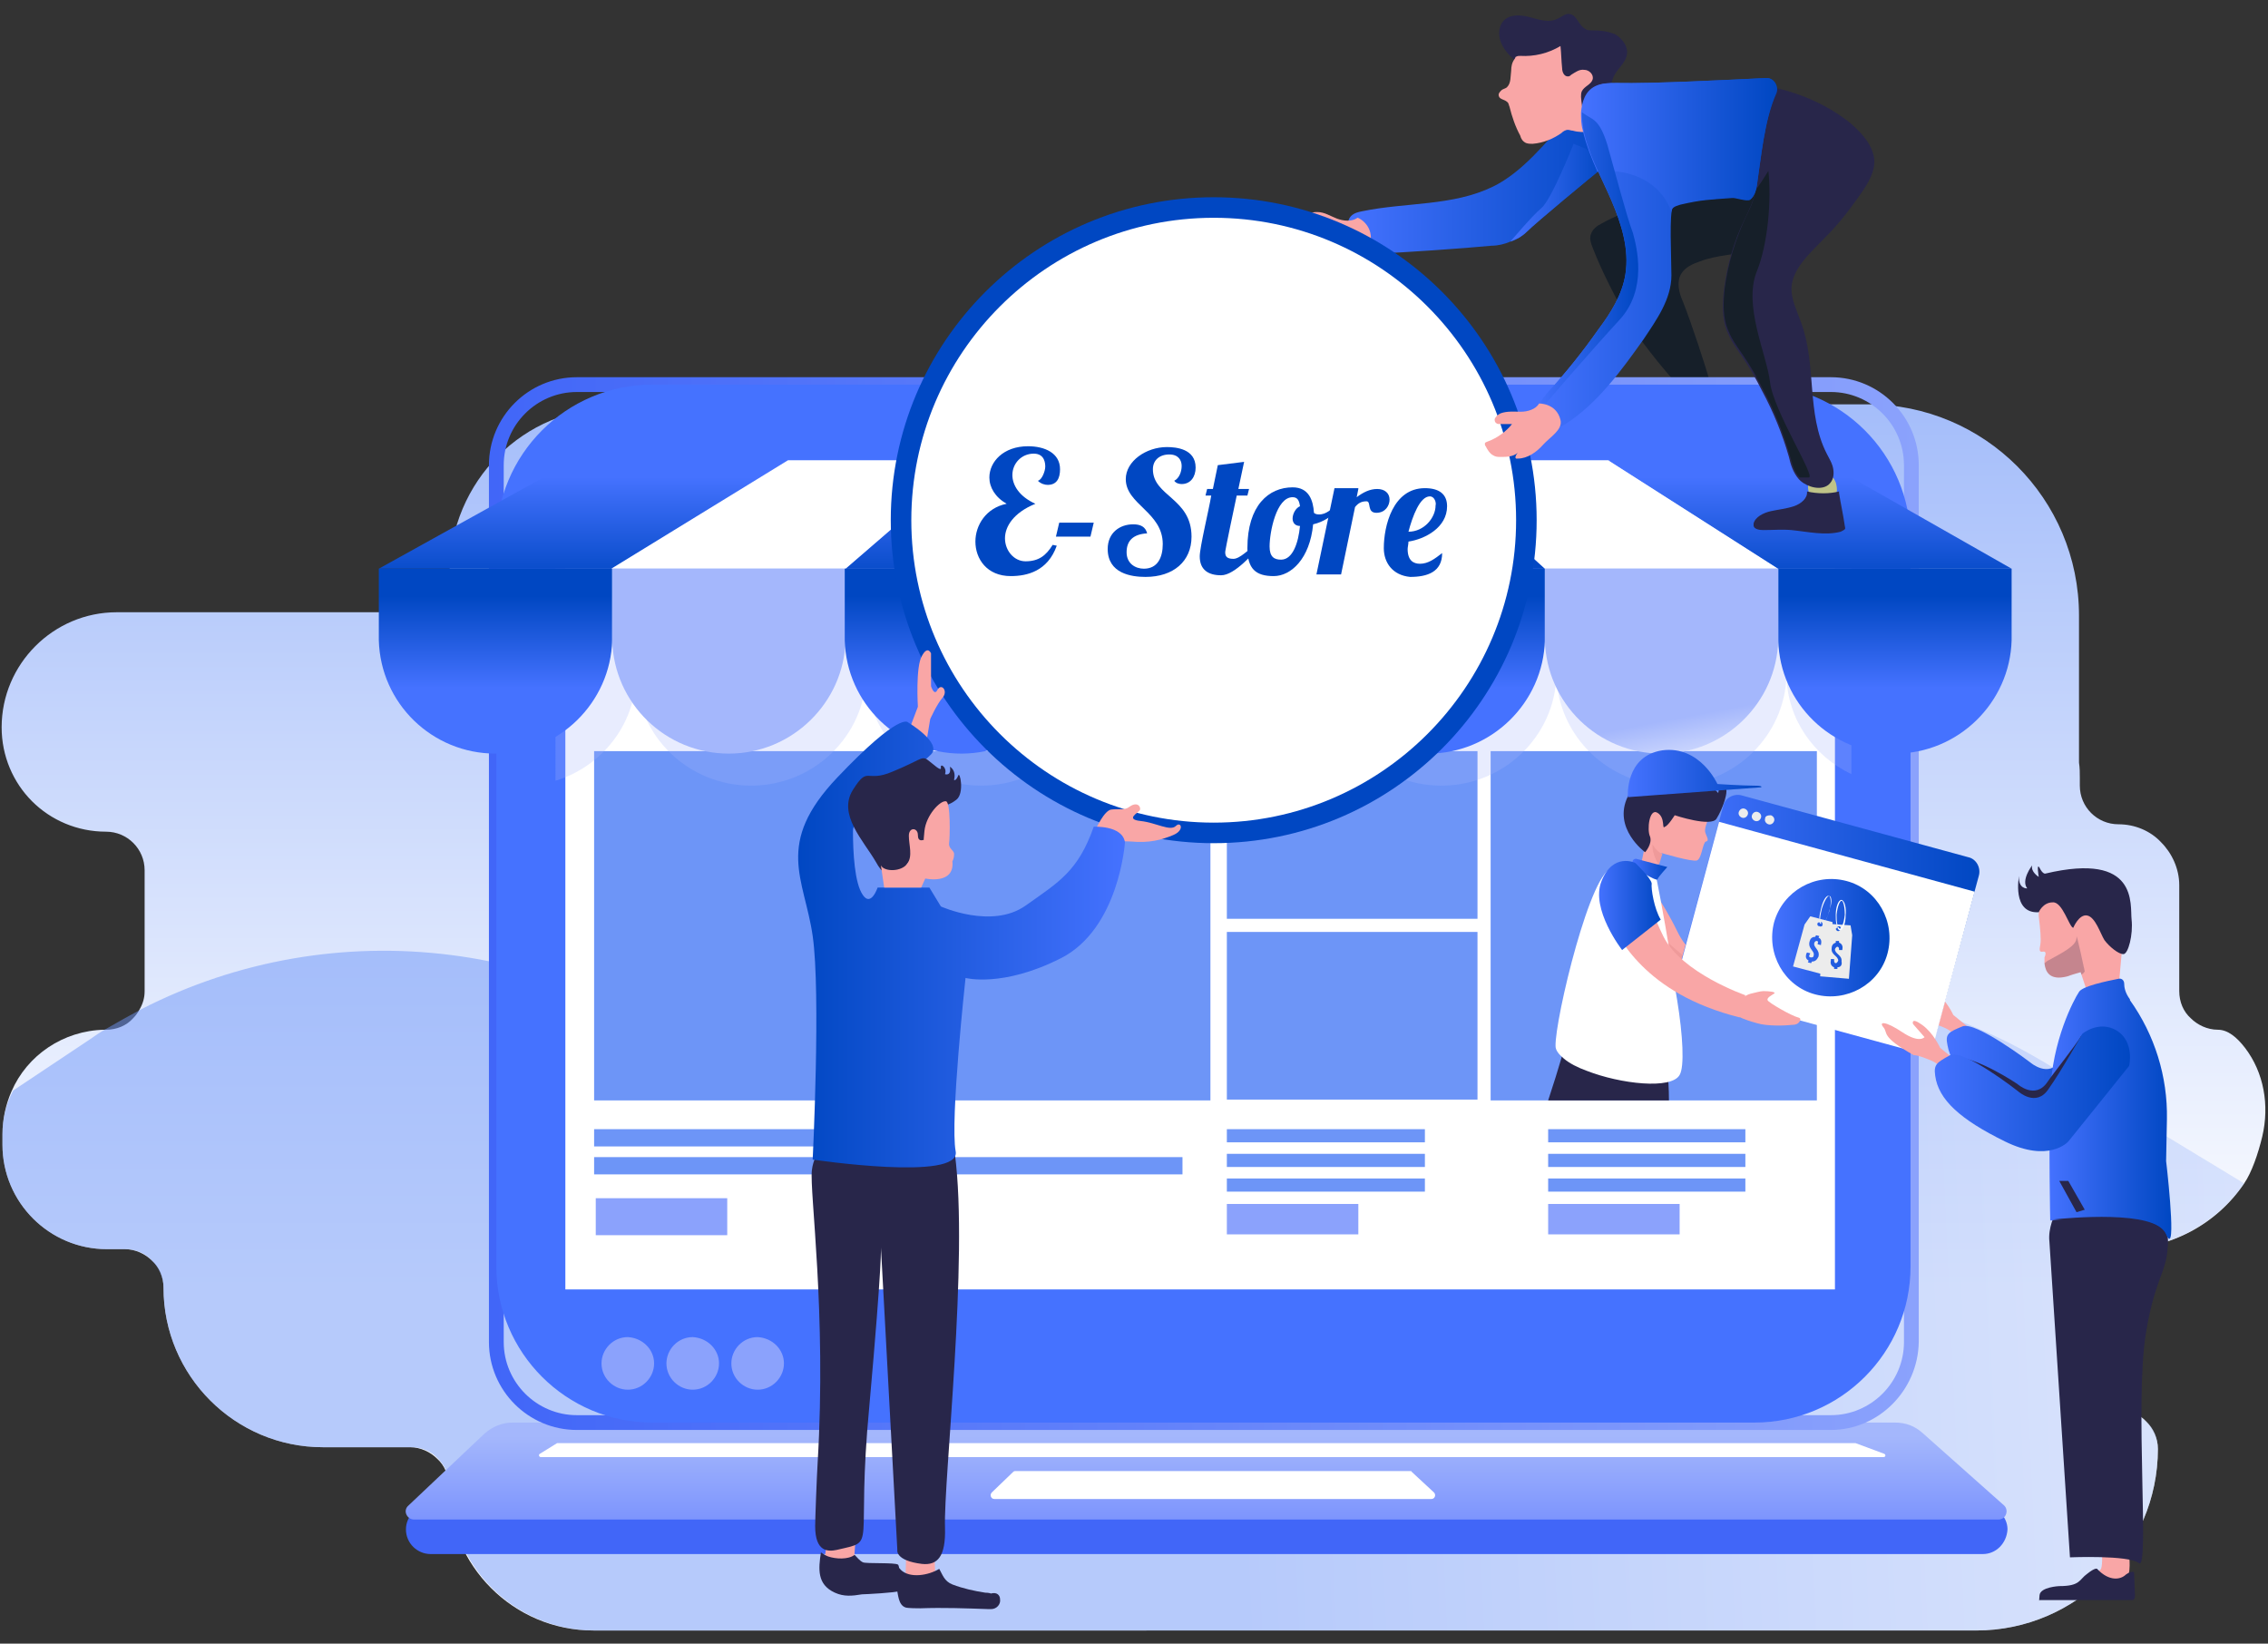 <?xml version="1.0" encoding="utf-8"?>
<!-- Generator: Adobe Illustrator 23.0.2, SVG Export Plug-In . SVG Version: 6.00 Build 0)  -->
<svg version="1.1" id="Layer_1" xmlns="http://www.w3.org/2000/svg" xmlns:xlink="http://www.w3.org/1999/xlink" x="0px" y="0px"
	 viewBox="0 0 276 200" style="enable-background:new 0 0 276 200;" xml:space="preserve">
<rect x="0" y="0" width="276" height="200" fill="#333333" stroke="none"/>
<style type="text/css">
	.st0{fill:url(#SVGID_1_);}
	.st1{opacity:0.5;fill:url(#SVGID_2_);enable-background:new    ;}
	.st2{fill:#161F29;}
	.st3{fill:url(#SVGID_3_);}
	.st4{fill:#4166F8;}
	.st5{fill:url(#SVGID_4_);}
	.st6{fill:#FFFFFF;}
	.st7{fill:url(#SVGID_5_);}
	.st8{fill:#4572FF;}
	.st9{fill:#6D95F7;}
	.st10{fill:#8BA2FC;}
	.st11{opacity:0.25;fill:#A4B7FC;enable-background:new    ;}
	.st12{fill:url(#SVGID_6_);}
	.st13{fill:url(#SVGID_7_);}
	.st14{fill:url(#SVGID_8_);}
	.st15{fill:url(#SVGID_9_);}
	.st16{fill:url(#SVGID_10_);}
	.st17{fill:url(#SVGID_11_);}
	.st18{fill:url(#SVGID_12_);}
	.st19{fill:url(#SVGID_13_);}
	.st20{fill:url(#SVGID_14_);}
	.st21{fill:url(#SVGID_15_);}
	.st22{fill:url(#SVGID_16_);}
	.st23{fill:#F9A6A6;}
	.st24{fill:url(#SVGID_17_);}
	.st25{fill:#28264A;}
	.st26{fill:url(#SVGID_18_);}
	.st27{fill:url(#SVGID_19_);}
	.st28{fill:#EF9A9A;}
	.st29{opacity:0.25;fill:#28264A;enable-background:new    ;}
	.st30{fill:url(#SVGID_20_);}
	.st31{fill:url(#SVGID_21_);}
	.st32{fill:url(#SVGID_22_);}
	.st33{fill:#ECECEC;}
	.st34{fill:url(#SVGID_23_);}
	.st35{fill:url(#SVGID_24_);}
	.st36{fill:url(#SVGID_25_);}
	.st37{fill:url(#SVGID_26_);}
	.st38{fill:url(#SVGID_27_);}
	.st39{fill:#0047C2;}
	.st40{fill:url(#SVGID_28_);}
	.st41{fill:#BFC388;}
	.st42{fill:url(#SVGID_29_);}
	.st43{fill:url(#SVGID_30_);}
	.st44{fill:url(#SVGID_31_);}
</style>
<g>
	<g>
		<linearGradient id="SVGID_1_" gradientUnits="userSpaceOnUse" x1="137.94" y1="-17.091" x2="137.94" y2="158.721">
			<stop  offset="0" style="stop-color:#6D95F7"/>
			<stop  offset="0.995" style="stop-color:#FFFFFF"/>
		</linearGradient>
		<path class="st0" d="M275.3,138.3c-0.5,2.1-1.3,4.4-2.2,5.7c-3.3,4.9-8.9,8-15.2,8c-1.3,0-2.5,0.5-3.3,1.4c-0.8,0.8-1.4,2-1.4,3.3
			v10.2c0,2.6,2.1,4.7,4.7,4.7c1.3,0,2.5,0.5,3.3,1.4c0.8,0.8,1.4,2,1.4,3.3c0,6.1-2.5,11.6-6.5,15.6s-9.5,6.5-15.6,6.5H72.2
			c-9.7,0-17.6-7.9-17.6-17.6c0-1.3-0.5-2.5-1.4-3.3c-0.8-0.8-2-1.4-3.3-1.4H39.3c-10.7,0-19.4-8.7-19.4-19.4c0-1.3-0.5-2.5-1.4-3.3
			c-0.8-0.8-2-1.4-3.3-1.4H13c-7,0-12.7-5.7-12.7-12.7V138c0-1.8,0.4-3.6,1.1-5.2c1.9-4.4,6.3-7.4,11.3-7.5c0.1,0,0.2,0,0.2,0
			c1.3,0,2.5-0.5,3.3-1.4c0.3-0.3,0.6-0.7,0.8-1.1c0.4-0.7,0.6-1.4,0.6-2.2v-14.7c0-2.6-2.1-4.7-4.7-4.7c-3.5,0-6.7-1.4-9-3.7
			c-2.3-2.3-3.7-5.5-3.7-9l0,0c0-7.7,6.3-14,14-14H50c2.6,0,4.7-2.1,4.7-4.7c0-5.6,2.3-10.7,5.9-14.3c3.7-3.7,8.7-5.9,14.3-5.9h117
			v-0.4h35.4c14.2,0,25.7,11.5,25.7,25.7v17.9c0.1,0.6,0.1,1.3,0.1,1.9v0.9c0,2.6,2.1,4.7,4.7,4.7c2,0,3.9,0.8,5.2,2.2
			c1.3,1.3,2.2,3.2,2.2,5.2v12.9c0,1.3,0.5,2.5,1.4,3.3c0.8,0.8,2,1.4,3.3,1.4c1.2,0,2.3,0.9,3.3,2.2
			C275.5,130.5,276.2,134.5,275.3,138.3z"/>
		<linearGradient id="SVGID_2_" gradientUnits="userSpaceOnUse" x1="147.234" y1="156.857" x2="386.351" y2="145.999">
			<stop  offset="0" style="stop-color:#6D95F7"/>
			<stop  offset="0.995" style="stop-color:#FFFFFF"/>
		</linearGradient>
		<path class="st1" d="M0.3,138v1.3c0,7,5.7,12.7,12.7,12.7h2.2c1.3,0,2.5,0.5,3.3,1.4c0.8,0.8,1.4,2,1.4,3.3
			c0,10.7,8.7,19.4,19.4,19.4H50c1.3,0,2.5,0.5,3.3,1.4c0.8,0.8,1.4,2,1.4,3.3c0,9.7,7.9,17.6,17.6,17.6h168.2
			c6.1,0,11.6-2.5,15.6-6.5s6.5-9.5,6.5-15.6c0-1.3-0.5-2.5-1.4-3.3c-0.8-0.8-2-1.4-3.3-1.4c-2.6,0-4.7-2.1-4.7-4.7v-10.2
			c0-1.3,0.5-2.5,1.4-3.3c0.8-0.8,2-1.4,3.3-1.4c6.3,0,11.9-3.2,15.2-8L249,129.4c-21.1-12.8-47.5-12.5-68.3,0.7l-13.1,8.3
			c-10.7,6.8-22.7,10.1-34.7,10.1c-15.5,0-30.9-5.6-43.1-16.4c-20.1-17.9-49-21.4-72.6-9.3c-1.5,0.8-2.9,1.6-4.3,2.4
			c-0.7,0.4-1.3,0.8-2,1.3l-9.3,6.2C0.7,134.4,0.3,136.2,0.3,138z"/>
	</g>
	<g>
		<g>
			<g>
				<path class="st2" d="M218.5,27.2c-0.9,4.1-7.8,3.1-11.6,4.6c-0.9,0.3-1.8,0.7-2.3,1.5c-0.6,1-0.3,2.3,0.2,3.4
					c1.1,2.8,2.7,7.7,3.3,9.8c0.2,0.6,0.6,1.5,0,1.7h-1.8c-0.4,0.1-0.9,0-1.2-0.3c-1.4-1.5-5.3-6-6.9-8.8c-1.6-2.9-3.2-5.9-4.4-9
					c-0.2-0.5-0.4-1.1-0.2-1.6c0.2-0.6,0.7-1,1.3-1.3c6.4-3.6,14.7-3.1,20.7-7.4C215.5,20,219.6,22.3,218.5,27.2z"/>
			</g>
			<linearGradient id="SVGID_3_" gradientUnits="userSpaceOnUse" x1="211.107" y1="26.15" x2="216.878" y2="26.15">
				<stop  offset="0" style="stop-color:#4166F8"/>
				<stop  offset="1" style="stop-color:#8BA2FC"/>
			</linearGradient>
			<path class="st3" d="M216.5,21.7l-0.7,0.4c0,0,0.3,1.1-1.1,3.8c-1.5,2.7-3.6,4.7-3.6,4.7s4.5-0.6,5.4-1
				C217.4,29.4,216.5,21.7,216.5,21.7z"/>
		</g>
		<g>
			<path class="st4" d="M241.3,189.1H52.4c-1.6,0-3-1.3-3-3l0,0c0-1.6,1.3-2.9,3-2.9h188.9c1.6,0,3,1.3,3,2.9l0,0
				C244.2,187.8,242.9,189.1,241.3,189.1z"/>
			<g>
				<linearGradient id="SVGID_4_" gradientUnits="userSpaceOnUse" x1="146.778" y1="174.772" x2="146.778" y2="210.87">
					<stop  offset="0" style="stop-color:#A4B7FC"/>
					<stop  offset="0.489" style="stop-color:#607BFE"/>
					<stop  offset="1" style="stop-color:#A4B7FC"/>
				</linearGradient>
				<path class="st5" d="M230.6,173.1H62.4c-1.3,0-2.5,0.5-3.5,1.4l-9.2,8.7c-0.7,0.6-0.2,1.7,0.7,1.7h192.8c0.9,0,1.3-1.1,0.7-1.7
					l-9.9-8.8C233,173.5,231.9,173.1,230.6,173.1z"/>
				<path class="st6" d="M171.5,179h-47.9c-0.1,0-0.2,0-0.3,0.1l-2.6,2.5c-0.3,0.3-0.1,0.8,0.3,0.8h53.2c0.4,0,0.6-0.5,0.3-0.8
					l-2.7-2.5C171.8,179,171.7,179,171.5,179z"/>
				<path class="st6" d="M225.8,175.6H67.9h-0.1l-2.1,1.3c-0.2,0.1-0.1,0.4,0.1,0.4h163.4c0.3,0,0.3-0.3,0.1-0.4L225.8,175.6
					C225.9,175.6,225.9,175.6,225.8,175.6z"/>
			</g>
		</g>
		<g>
			<linearGradient id="SVGID_5_" gradientUnits="userSpaceOnUse" x1="59.5" y1="109.95" x2="233.5" y2="109.95">
				<stop  offset="0" style="stop-color:#4166F8"/>
				<stop  offset="1" style="stop-color:#8BA2FC"/>
			</linearGradient>
			<path class="st7" d="M222.8,174H70.2c-5.9,0-10.7-4.8-10.7-10.7V56.6c0-5.9,4.8-10.7,10.7-10.7h152.6c5.9,0,10.7,4.8,10.7,10.7
				v106.7C233.4,169.2,228.6,174,222.8,174z M70.2,47.7c-4.9,0-8.9,4-8.9,8.9v106.7c0,4.9,4,8.9,8.9,8.9h152.6c4.9,0,8.9-4,8.9-8.9
				V56.6c0-4.9-4-8.9-8.9-8.9C222.8,47.7,70.2,47.7,70.2,47.7z"/>
		</g>
		<path class="st8" d="M213.5,173.1H79.4c-10.5,0-19-8.5-19-19V65.8c0-10.5,8.5-19,19-19h134.1c10.5,0,19,8.5,19,19v88.3
			C232.5,164.6,224,173.1,213.5,173.1z"/>
		<g>
			<rect x="68.8" y="69.2" class="st6" width="154.5" height="87.7"/>
			<rect x="72.3" y="137.4" class="st9" width="38.4" height="2.1"/>
			<rect x="149.3" y="137.4" class="st9" width="24.1" height="1.6"/>
			<rect x="149.3" y="140.4" class="st9" width="24.1" height="1.6"/>
			<rect x="149.3" y="143.4" class="st9" width="24.1" height="1.6"/>
			<rect x="72.3" y="140.8" class="st9" width="38.4" height="2.1"/>
			<rect x="72.5" y="145.8" class="st10" width="16" height="4.5"/>
			<rect x="149.3" y="146.5" class="st10" width="16" height="3.7"/>
			<rect x="188.4" y="137.4" class="st9" width="24" height="1.6"/>
			<rect x="188.4" y="140.4" class="st9" width="24" height="1.6"/>
			<rect x="188.4" y="143.4" class="st9" width="24" height="1.6"/>
			<rect x="188.4" y="146.5" class="st10" width="16" height="3.7"/>
			<rect x="113.3" y="140.8" class="st9" width="30.6" height="2.1"/>
			<rect x="72.3" y="91.4" class="st9" width="75" height="42.5"/>
			<rect x="181.4" y="91.4" class="st9" width="39.7" height="42.5"/>
			<rect x="149.3" y="91.4" class="st9" width="30.5" height="20.4"/>
			<rect x="149.3" y="113.4" class="st9" width="30.5" height="20.4"/>
		</g>
		<path class="st10" d="M79.6,165.9c0,1.7-1.4,3.2-3.2,3.2c-1.7,0-3.2-1.4-3.2-3.2c0-1.7,1.4-3.2,3.2-3.2
			C78.2,162.8,79.6,164.2,79.6,165.9z"/>
		<path class="st10" d="M87.5,165.9c0,1.7-1.4,3.2-3.2,3.2c-1.7,0-3.2-1.4-3.2-3.2c0-1.7,1.4-3.2,3.2-3.2
			C86.1,162.8,87.5,164.2,87.5,165.9z"/>
		<path class="st10" d="M95.4,165.9c0,1.7-1.4,3.2-3.2,3.2c-1.7,0-3.2-1.4-3.2-3.2c0-1.7,1.4-3.2,3.2-3.2
			C94,162.8,95.4,164.2,95.4,165.9z"/>
		<g>
			<path class="st11" d="M225.4,62.5l-2.8-1.6h-25.4h-0.1h-21.8h-0.1h-21.9l0,0h-10.7h-21.9h-0.1H98.7h-0.1H73l-5.4,2.9V95
				c5.6-1.7,9.7-6.8,9.8-12.8l0,0v-0.4c0,0.1,0,0.3,0,0.4c0.2,7.4,6.4,13.4,14,13.4s13.8-6,14-13.4c0-0.1,0-0.3,0-0.4
				c0,0.1,0,0.3,0,0.4c0.2,7.4,6.4,13.4,14,13.4s13.8-6,14-13.4c0-0.1,0-0.3,0-0.4c0,0.1,0,0.3,0,0.4c0.2,7.4,6.4,13.4,14,13.4
				s13.8-6,14-13.4c0-0.1,0-0.3,0-0.4c0,0.1,0,0.3,0,0.4c0.2,7.4,6.4,13.4,14,13.4s13.8-6,14-13.4c0-0.1,0-0.3,0-0.4
				c0,0.1,0,0.3,0,0.4c0.2,7.4,6.4,13.4,14,13.4s13.8-6,14-13.4c0-0.1,0-0.3,0-0.4c0,0.1,0,0.3,0,0.4c0.1,5.3,3.3,9.8,7.9,12V62.5
				H225.4z"/>
			<g>
				<linearGradient id="SVGID_6_" gradientUnits="userSpaceOnUse" x1="151.3" y1="62.6" x2="188" y2="62.6">
					<stop  offset="0" style="stop-color:#4572FF"/>
					<stop  offset="1" style="stop-color:#0047C2"/>
				</linearGradient>
				<polygon class="st12" points="188,69.2 159.7,69.2 151.3,56 173.6,56 				"/>
				<linearGradient id="SVGID_7_" gradientUnits="userSpaceOnUse" x1="71.05" y1="58.045" x2="71.05" y2="71.181">
					<stop  offset="0" style="stop-color:#4572FF"/>
					<stop  offset="1" style="stop-color:#0047C2"/>
				</linearGradient>
				<polygon class="st13" points="96,56 74.4,69.2 46.1,69.2 69.9,56 				"/>
				<linearGradient id="SVGID_8_" gradientUnits="userSpaceOnUse" x1="121.65" y1="58.045" x2="121.65" y2="71.181">
					<stop  offset="0" style="stop-color:#4572FF"/>
					<stop  offset="1" style="stop-color:#0047C2"/>
				</linearGradient>
				<polygon class="st14" points="140.4,56 131.2,69.2 102.9,69.2 118.1,56 				"/>
				<polygon class="st6" points="118.2,56 102.9,69.2 74.4,69.2 95.9,56 				"/>
				<polygon class="st6" points="216.4,69.2 188,69.2 173.5,56 195.8,56 				"/>
				<linearGradient id="SVGID_9_" gradientUnits="userSpaceOnUse" x1="220.25" y1="58.045" x2="220.25" y2="71.181">
					<stop  offset="0" style="stop-color:#4572FF"/>
					<stop  offset="1" style="stop-color:#0047C2"/>
				</linearGradient>
				<polygon class="st15" points="244.8,69.2 216.4,69.2 195.7,56 221.6,56 				"/>
				<polygon class="st6" points="151.4,56 159.7,69.2 131.2,69.2 140.4,56 				"/>
				<linearGradient id="SVGID_10_" gradientUnits="userSpaceOnUse" x1="60.3" y1="83.706" x2="60.3" y2="72.52">
					<stop  offset="0" style="stop-color:#4572FF"/>
					<stop  offset="1" style="stop-color:#0047C2"/>
				</linearGradient>
				<path class="st16" d="M74.5,69.2v8.3c0,0.1,0,0.3,0,0.4c-0.2,7.6-6.5,13.8-14.2,13.8s-14-6.1-14.2-13.8c0-0.1,0-0.3,0-0.4v-8.3
					H74.5z"/>
				<linearGradient id="SVGID_11_" gradientUnits="userSpaceOnUse" x1="97.132" y1="118.326" x2="95.185" y2="108.099">
					<stop  offset="0" style="stop-color:#FFFFFF"/>
					<stop  offset="0.995" style="stop-color:#A4B7FC"/>
				</linearGradient>
				<path class="st17" d="M102.9,69.2v8.3c0,0.1,0,0.3,0,0.4c-0.2,7.6-6.5,13.8-14.2,13.8s-14-6.1-14.2-13.8c0-0.1,0-0.3,0-0.4v-8.3
					H102.9z"/>
				<linearGradient id="SVGID_12_" gradientUnits="userSpaceOnUse" x1="117" y1="83.706" x2="117" y2="72.52">
					<stop  offset="0" style="stop-color:#4572FF"/>
					<stop  offset="1" style="stop-color:#0047C2"/>
				</linearGradient>
				<path class="st18" d="M131.2,69.2v8.3c0,0.1,0,0.3,0,0.4c-0.2,7.6-6.5,13.8-14.2,13.8s-14-6.1-14.2-13.8c0-0.1,0-0.3,0-0.4v-8.3
					H131.2z"/>
				<linearGradient id="SVGID_13_" gradientUnits="userSpaceOnUse" x1="145.4" y1="86.654" x2="145.4" y2="69.074">
					<stop  offset="0" style="stop-color:#FFFFFF"/>
					<stop  offset="0.995" style="stop-color:#A4B7FC"/>
				</linearGradient>
				<path class="st19" d="M159.6,69.2v8.3c0,0.1,0,0.3,0,0.4c-0.2,7.6-6.5,13.8-14.2,13.8s-14-6.1-14.2-13.8c0-0.1,0-0.3,0-0.4v-8.3
					H159.6z"/>
				<linearGradient id="SVGID_14_" gradientUnits="userSpaceOnUse" x1="173.8" y1="83.706" x2="173.8" y2="72.52">
					<stop  offset="0" style="stop-color:#4572FF"/>
					<stop  offset="1" style="stop-color:#0047C2"/>
				</linearGradient>
				<path class="st20" d="M188,69.2v8.3c0,0.1,0,0.3,0,0.4c-0.2,7.6-6.5,13.8-14.2,13.8s-14-6.1-14.2-13.8c0-0.1,0-0.3,0-0.4v-8.3
					H188z"/>
				<linearGradient id="SVGID_15_" gradientUnits="userSpaceOnUse" x1="230.6" y1="83.706" x2="230.6" y2="72.52">
					<stop  offset="0" style="stop-color:#4572FF"/>
					<stop  offset="1" style="stop-color:#0047C2"/>
				</linearGradient>
				<path class="st21" d="M244.8,69.2v8.3c0,0.1,0,0.3,0,0.4c-0.2,7.6-6.5,13.8-14.2,13.8s-14-6.1-14.2-13.8c0-0.1,0-0.3,0-0.4v-8.3
					H244.8z"/>
				<linearGradient id="SVGID_16_" gradientUnits="userSpaceOnUse" x1="206.659" y1="97.464" x2="204.711" y2="87.237">
					<stop  offset="0" style="stop-color:#FFFFFF"/>
					<stop  offset="0.995" style="stop-color:#A4B7FC"/>
				</linearGradient>
				<path class="st22" d="M216.4,69.2v8.3c0,0.1,0,0.3,0,0.4c-0.2,7.6-6.5,13.8-14.2,13.8s-14-6.1-14.2-13.8c0-0.1,0-0.3,0-0.4v-8.3
					H216.4z"/>
				<path class="st6" d="M46.1,77.9L46.1,77.9v-0.4C46.1,77.7,46.1,77.8,46.1,77.9z"/>
				<path class="st6" d="M74.5,77.5v0.4l0,0C74.5,77.8,74.5,77.7,74.5,77.5z"/>
			</g>
		</g>
		<g>
			<g>
				<g>
					<path class="st23" d="M199.5,105.7c0,0-1.7-0.9-2.5-0.2c-0.9,0.7-1.6,3.8-0.6,5.6c1,1.9,3.7,7.9,13.6,10.4l0.6-2.4
						c0,0-4.6-1.8-6.5-5.8c-1.9-3.9-3.9-6.3-3.9-6.3S200.1,105.7,199.5,105.7z"/>
					<linearGradient id="SVGID_17_" gradientUnits="userSpaceOnUse" x1="209.936" y1="120.55" x2="216.445" y2="120.55">
						<stop  offset="0" style="stop-color:#4572FF"/>
						<stop  offset="1" style="stop-color:#0047C2"/>
					</linearGradient>
					<path class="st24" d="M210.3,119.5L210.3,119.5c0.3-0.3,0.6-0.5,0.9-0.6c0.4-0.1,1-0.3,1.3-0.3c0.6,0,1.4,0.1,1.2,0.3
						c-0.2,0.2-0.8,0.4-0.7,0.7c0,0.2,2.5,1.7,3.2,1.9c0.3,0.1,0.3,0.3,0.1,0.5s-0.4,0.4-0.7,0.4c-0.8,0.1-2.6,0.2-3.8-0.1
						c-1.5-0.4-1.9-0.7-1.9-0.7L210.3,119.5z"/>
				</g>
				<path class="st23" d="M208,99.4c0,0-0.6,1.3-0.5,1.8s0.6,1.1,0.1,1.2c-0.4,0.1-0.5,2.1-1.1,2.3c-0.6,0.2-4.3-0.9-4.3-0.9
					l-0.7,2.2c0,0-1.9-0.2-1.9-0.5c0.1-0.2,0.5-2.2,0.5-2.2l-0.3-3.9c0,0-0.1-1.7,2.4-1.5C204.8,98.1,208,99.4,208,99.4z"/>
				<path class="st25" d="M188.4,133.9h14.7c0-1.4-0.1-3-0.2-3.4c-0.8-3-12.3-3.8-12.3-3.8S189.7,130,188.4,133.9z"/>
				<path class="st6" d="M204.4,130.8c-1,1.8-7.2,1.1-11.3-0.5c-1.1-0.4-2.1-0.9-2.8-1.5c-0.6-0.5-1-1-1-1.5c-0.1-3.2,4.4-22,7-21.6
					c2.6,0.3,5.2,0.8,5.2,0.8s1,4.8,1.8,10.1c0.3,1.7,0.5,3.5,0.8,5.1C204.8,126,205,129.8,204.4,130.8z"/>
				<path class="st25" d="M203.8,99.2c0,0,4.5,1.5,5.1,0.4c0.7-1.1,1.6-3.5,1-3.9c-0.7-0.5-0.8,0.8-0.8,0.8s-0.9-1.1-2.4-1.5
					s-6.7-2-8.6,1.9c-1.9,3.9,2.1,6.8,2.1,6.8s0.9-1,0.6-1.9c-0.4-0.8-0.1-3.5,0.9-2.9s0.5,2.1,0.9,1.7
					C203,100.5,203.8,99.2,203.8,99.2z"/>
				
					<linearGradient id="SVGID_18_" gradientUnits="userSpaceOnUse" x1="198.091" y1="105.876" x2="214.358" y2="105.876" gradientTransform="matrix(1 0 0 -1 0 200)">
					<stop  offset="0" style="stop-color:#4572FF"/>
					<stop  offset="1" style="stop-color:#0047C2"/>
				</linearGradient>
				<path class="st26" d="M198.1,97l10.8-0.8l5.4-0.4c0,0,0.4-0.2-0.9-0.2c-1.3,0-4.4-0.2-4.4-0.2s-2.1-4.7-6.7-4.1
					C197.7,92,198.1,97,198.1,97z"/>
				<linearGradient id="SVGID_19_" gradientUnits="userSpaceOnUse" x1="198.62" y1="105.767" x2="202.873" y2="105.767">
					<stop  offset="0" style="stop-color:#4572FF"/>
					<stop  offset="1" style="stop-color:#0047C2"/>
				</linearGradient>
				<path class="st27" d="M199.1,104.5l3.8,1c0,0-1.1,1.2-1.2,1.5c-0.1,0.3-3-1.5-3-1.5S198.4,104.5,199.1,104.5z"/>
				<path class="st28" d="M201.1,102.7c0,0,0.4,0.9,1.2,1.2l-0.4,1.3C201.8,105.2,201,103.9,201.1,102.7z"/>
				<path class="st28" d="M203.4,116.1l-0.3-1.3c0,0,6.3,5.8,10.1,5.7c3.8,0-0.5,1.2-0.5,1.2S204.8,119,203.4,116.1z"/>
			</g>
		</g>
		<g>
			<g>
				<path class="st23" d="M255.8,189c0,0,0.1,1.8-0.2,2s-0.9,0.6-0.9,0.6s3.3,1.7,4,0.8s0.4-3.1,0.4-3.1S256.4,188.4,255.8,189z"/>
				<path class="st25" d="M250.6,193c0,0-2.3,0.1-2.4,1.1c-0.1,1,0,0.6,0,0.6h11.3c0,0,0.4,0,0.3-0.8l-0.1-2.6c0,0-0.3-0.2-1,0.3
					c-0.6,0.6-2,0.9-3.5-0.7c0,0-0.2-0.2-1.2,0.6C253,192.2,253.2,193,250.6,193z"/>
				<path class="st25" d="M250.1,147.7c0,0-0.9,1.7-0.7,3.4c0.1,1.7,2.5,38.4,2.5,38.4s7.1-0.3,8.4,0.7c1.3,1-0.5-19.3,0.8-27.7
					c1.3-8.5,3.5-7.9,2.4-13.9C262.4,142.4,250.1,147.7,250.1,147.7z"/>
				<path class="st23" d="M258.2,115.9l-0.4,4.5l-3.6,0.9l-0.9-2.7l-0.1-0.3c-0.3,0.1-0.8,0.2-1.6,0.5c-2.3,0.6-2.7-0.7-2.8-1.6
					c0-0.4,0-0.7,0-0.7s0.4-0.8-0.2-0.7c-0.5,0.1-0.4-0.3-0.3-0.9c0.1-0.6,0-1.8-0.2-3.4c-0.1-1.5,1-2.7,1-2.7
					c2.9-2.2,4.1,0.3,7.8,1C260.5,110.4,258.2,115.9,258.2,115.9z"/>
				<path class="st25" d="M252.3,112.9c0,0,0.7-1.7,1.7-1.5s1.6,2.2,2.1,3c0.6,0.8,1.7,1.7,2.3,1.7c0.6,0,1.2-2.4,1-4.2
					c-0.2-1.8,0.9-8.3-10.5-5.6c0,0-0.3,0.1-0.7-0.7c-0.4-0.7-0.1,1.1-0.1,1.1s-1-0.6-0.8-1.4c0,0-1.4,1.8-0.6,2.8
					c0,0-1.1,0.1-1-1.5c0,0-0.9,4.6,2.4,4.4c0,0,0.5-1.2,1.7-1.2C251,109.7,251.8,112.8,252.3,112.9z"/>
				<path class="st29" d="M253.7,118.2c0,0-0.1,0.2-0.4,0.4l-0.1-0.3c-0.3,0.1-0.8,0.2-1.6,0.5c-2.3,0.6-2.7-0.7-2.8-1.6
					c0.2-0.1,0.3-0.3,0.6-0.4c1.6-0.9,3.3-1.7,3.3-2.7C252.6,113,253.7,118.2,253.7,118.2z"/>
				<path class="st23" d="M241.5,126.6l-3.8-3.1c0,0-0.8-1.8-2.2-2.8s-1.1-0.1-1.1-0.1l1.4,1.6c0,0-0.6,0.8-2.7-0.6
					c-2.1-1.4-2.9-1.3-2.3-0.6c0.6,0.7-0.4,1.1,3.7,3.4c0,0,0.3-0.1,2,0.6c1.8,0.7,2.8,2.9,2.8,2.9S240.9,128,241.5,126.6z"/>
				<linearGradient id="SVGID_20_" gradientUnits="userSpaceOnUse" x1="236.969" y1="129.062" x2="260.399" y2="129.062">
					<stop  offset="0" style="stop-color:#4572FF"/>
					<stop  offset="1" style="stop-color:#0047C2"/>
				</linearGradient>
				<path class="st30" d="M254.6,122.6c0,0,2-1.6,4.1-0.3c2.2,1.4,1.6,4.2,1.6,4.2s-7,8.6-7.1,8.8c-0.1,0.1-2.4,2.4-7.6-0.2
					c-5.5-2.7-8.1-5.1-8.6-7.9c-0.3-1.4,0.1-1.6,1.8-2.3c1.6-0.7,8.3,4.4,8.3,4.4s2.2,1.9,3.6-0.2
					C252.2,126.9,254.6,122.6,254.6,122.6z"/>
				<linearGradient id="SVGID_21_" gradientUnits="userSpaceOnUse" x1="249.347" y1="134.912" x2="264.221" y2="134.912">
					<stop  offset="0" style="stop-color:#4572FF"/>
					<stop  offset="1" style="stop-color:#0047C2"/>
				</linearGradient>
				<path class="st31" d="M263.9,150.7c-0.1-0.1-0.2-0.2-0.3-0.5c-1.3-2.9-11.9-1.9-13.8-1.7c-0.2,0-0.3,0-0.3,0s-0.2-8.9,0-15.4
					s2.9-11.5,3.5-12.4c0.4-0.7,3.3-1.3,4.8-1.6c0.4-0.1,0.7,0.2,0.7,0.6s0.1,1.1,0.7,1.9c0,0,0,0,0,0.1c3,4.2,4.6,9.3,4.5,14.5
					l-0.1,5.1C263.6,141.2,264.8,151.5,263.9,150.7z"/>
				<path class="st25" d="M252.2,131.8c0,1.1,0.2,3.5-1.4,3.8c-1,0.2-1.9,0.2-2.9,0.1c-1.9-0.2-4.2-0.2-5.8-1.3
					c-2-1.3-5.2-3.4-4.5-5.8c2.9-0.1,7.9,3.3,7.9,3.3s2.2,2,3.7-0.3c0.6-0.9,3.4-4.4,4.1-5.6C253.9,126.9,252.3,130.4,252.2,131.8z"
					/>
				<polygon class="st25" points="251.7,143.7 253.7,147.2 252.7,147.5 250.6,143.7 				"/>
				<g>
					<g>
						<g>
							<linearGradient id="SVGID_22_" gradientUnits="userSpaceOnUse" x1="204.472" y1="111.75" x2="240.933" y2="111.75">
								<stop  offset="0" style="stop-color:#4572FF"/>
								<stop  offset="1" style="stop-color:#0047C2"/>
							</linearGradient>
							<path class="st32" d="M209.7,98.1l-5.1,18.8c-0.3,1,0.3,2.1,1.3,2.3l27.5,7.5c1,0.3,2.1-0.3,2.3-1.3l5.1-18.8
								c0.3-1-0.3-2.1-1.3-2.3L212,96.8C211,96.5,209.9,97.1,209.7,98.1z"/>
							<path class="st6" d="M209.2,100l-4.9,18.2c-0.3,1,0.3,2.1,1.3,2.3l27.5,7.5c1,0.3,2.1-0.3,2.3-1.3l4.9-18.2L209.2,100z"/>
							<g>
								<path class="st33" d="M215.5,99.2c0.3,0.1,0.5,0.4,0.4,0.7c-0.1,0.3-0.4,0.5-0.7,0.4s-0.5-0.4-0.4-0.7
									C214.8,99.3,215.1,99.2,215.5,99.2z"/>
								<path class="st33" d="M213.9,98.8c0.3,0.1,0.5,0.4,0.4,0.7c-0.1,0.3-0.4,0.5-0.7,0.4s-0.5-0.4-0.4-0.7
									C213.3,98.9,213.6,98.7,213.9,98.8z"/>
								<path class="st33" d="M212.3,98.4c0.3,0.1,0.5,0.4,0.4,0.7c-0.1,0.3-0.4,0.5-0.7,0.4s-0.5-0.4-0.4-0.7
									C211.7,98.5,212,98.3,212.3,98.4z"/>
							</g>
						</g>
						<g>
							<linearGradient id="SVGID_23_" gradientUnits="userSpaceOnUse" x1="215.683" y1="114.1" x2="230.046" y2="114.1">
								<stop  offset="0" style="stop-color:#4572FF"/>
								<stop  offset="1" style="stop-color:#0047C2"/>
							</linearGradient>
							<path class="st34" d="M215.9,112.2c-1,3.8,1.2,7.8,5,8.8s7.8-1.2,8.8-5s-1.2-7.8-5-8.8S217,108.4,215.9,112.2z"/>
						</g>
						<g>
							<g>
								<g>
									<path class="st33" d="M223,112.2l-2.7-0.7l-0.7,1l-1.4,5.1l3.4,0.9l1.4-5.1V112.2z M221.4,112.2L221.4,112.2
										C221.5,112.2,221.5,112.2,221.4,112.2C221.5,112.2,221.5,112.2,221.4,112.2L221.4,112.2c0.1,0,0.1,0,0.1,0h0.1
										c0.1,0,0.2,0.1,0.2,0.2v0.1l0,0c0,0.2-0.2,0.3-0.4,0.2c-0.2,0-0.3-0.2-0.2-0.4C221.3,112.3,221.3,112.2,221.4,112.2z
										 M220.5,117l-0.1,0.2l-0.4-0.1l0.1-0.2c-0.3-0.2-0.4-0.4-0.3-0.8l0.1-0.2l0.4,0.1l-0.1,0.2c-0.1,0.2,0,0.3,0.2,0.3
										c0.1,0,0.3,0,0.3-0.2c0.2-0.6-0.7-0.8-0.5-1.7c0.1-0.4,0.3-0.6,0.7-0.6l0.1-0.2l0.4,0.1l-0.1,0.2c0.3,0.1,0.4,0.4,0.3,0.8
										v0.1l-0.4-0.1v-0.1c0.1-0.2,0-0.3-0.1-0.3s-0.2,0-0.3,0.2c-0.2,0.6,0.7,0.8,0.5,1.7C221.1,116.8,220.9,117,220.5,117z"/>
									<path class="st6" d="M222.6,109c-0.4-0.1-0.8,0.7-1,1.6c-0.1,0.4-0.2,0.8-0.2,1.2h0.1c0-0.3,0.1-0.8,0.2-1.2
										C222,109.6,222.4,109,222.6,109c0.2,0.2,0.3,0.9,0,1.9s-0.7,1.6-0.9,1.5c-0.1,0-0.1-0.1-0.2-0.3h-0.1
										c0,0.2,0.1,0.3,0.2,0.3c0.4,0.1,0.8-0.7,1-1.6C222.9,110.1,223,109.1,222.6,109z"/>
								</g>
								<g>
									<path class="st33" d="M225.2,112.6l-2.8-0.2l-0.5,1.1l-0.4,5.3l3.5,0.3l0.4-5.3L225.2,112.6z M223.6,112.8L223.6,112.8
										L223.6,112.8C223.6,112.8,223.7,112.8,223.6,112.8L223.6,112.8C223.7,112.8,223.7,112.8,223.6,112.8
										c0.1-0.1,0.2-0.1,0.2-0.1c0.1,0,0.2,0.1,0.2,0.2v0.1l0,0c0,0.2-0.2,0.3-0.3,0.3c-0.2,0-0.3-0.2-0.3-0.3
										C223.5,113,223.5,112.9,223.6,112.8z M223.6,117.7v0.2h-0.4v-0.2c-0.3-0.1-0.5-0.4-0.4-0.8v-0.2h0.4v0.2
										c0,0.2,0.1,0.3,0.2,0.3c0.1,0,0.2-0.1,0.3-0.3c0-0.6-0.9-0.7-0.8-1.5c0-0.4,0.2-0.6,0.5-0.7v-0.2h0.4v0.2
										c0.3,0.1,0.5,0.4,0.4,0.8v0.1h-0.4v-0.1c0-0.2-0.1-0.3-0.2-0.3c-0.1,0-0.2,0.1-0.3,0.3c0,0.6,0.9,0.7,0.8,1.5
										C224.2,117.4,224,117.7,223.6,117.7z"/>
									<path class="st6" d="M224.1,109.5c-0.4,0-0.7,0.9-0.7,1.8c0,0.4,0,0.9,0.1,1.2h0.1c-0.1-0.3-0.1-0.8-0.1-1.2
										c0.1-1,0.4-1.7,0.6-1.7c0.2,0,0.4,0.7,0.4,1.7c-0.1,1-0.4,1.7-0.6,1.7c-0.1,0-0.1-0.1-0.2-0.2c0,0-0.1,0-0.1,0.1
										c0.1,0.2,0.2,0.3,0.3,0.3c0.4,0,0.7-0.9,0.7-1.8C224.7,110.5,224.5,109.6,224.1,109.5z"/>
								</g>
							</g>
						</g>
					</g>
				</g>
				<path class="st23" d="M239.9,130.6l-3.8-3.1c0,0-0.8-1.8-2.2-2.8s-1.1-0.1-1.1-0.1l1.4,1.6c0,0-0.6,0.8-2.7-0.6
					c-2.1-1.4-2.9-1.3-2.3-0.6c0.6,0.7-0.4,1.1,3.7,3.4c0,0,0.3-0.1,2,0.6c1.8,0.7,2.8,2.9,2.8,2.9S239.2,131.9,239.9,130.6z"/>
				<linearGradient id="SVGID_24_" gradientUnits="userSpaceOnUse" x1="235.424" y1="132.494" x2="259.178" y2="132.494">
					<stop  offset="0" style="stop-color:#4572FF"/>
					<stop  offset="1" style="stop-color:#0047C2"/>
				</linearGradient>
				<path class="st35" d="M253.4,125.8c0,0,2-1.7,4.2-0.4c2.2,1.4,1.5,4.3,1.5,4.3s-7.3,9.1-7.4,9.2c-0.1,0.1-2.4,2.6-7.7,0
					c-5.5-2.7-8.1-5.1-8.5-8c-0.2-1.4,0.2-1.6,1.8-2.5c1.7-0.8,8.3,4.4,8.3,4.4s2.2,2,3.7-0.3C250.8,130.4,253.4,125.8,253.4,125.8z
					"/>
			</g>
			<path class="st25" d="M263.6,152.5c0,0-0.1,0.2-1.9-1.8s-12-2.3-12-2.3c2-0.2,12.6-1.2,13.8,1.7c0.1,0.3,0.2,0.4,0.3,0.5
				C263.9,151.6,263.6,152.5,263.6,152.5z"/>
		</g>
		<g>
			<path class="st23" d="M199.4,105.7c0,0-1.9-1.1-3-0.2c-1,0.8-1.8,4.3-0.6,6.4s4.3,9,15.9,11.9l0.7-2.7c0,0-7.8-2.7-10-7.2
				s-2.1-6.5-2.1-6.5S200.1,105.7,199.4,105.7z"/>
			<path class="st23" d="M212,121.5L212,121.5c0.3-0.3,0.7-0.5,1.1-0.6c0.5-0.1,1.1-0.3,1.5-0.3c0.7,0,1.6,0.1,1.3,0.3
				c-0.3,0.2-0.9,0.5-0.8,0.8c0.1,0.3,2.9,1.9,3.7,2.1c0.4,0.1,0.3,0.3,0.2,0.5c-0.2,0.3-0.5,0.4-0.8,0.4c-0.9,0.1-3.1,0.2-4.4-0.2
				c-1.8-0.5-2.2-0.8-2.2-0.8L212,121.5z"/>
		</g>
		<linearGradient id="SVGID_25_" gradientUnits="userSpaceOnUse" x1="194.503" y1="110.182" x2="202.071" y2="110.182">
			<stop  offset="0" style="stop-color:#4572FF"/>
			<stop  offset="1" style="stop-color:#0047C2"/>
		</linearGradient>
		<path class="st36" d="M202.1,111.9l-4.7,3.7c0,0-3.9-5-2.5-8.4c1.4-3.5,4.1-2.2,4.1-2.2s1.9,1.8,2,2.5
			C200.9,108.1,201.3,110.6,202.1,111.9z"/>
		<g>
			<g>
				<linearGradient id="SVGID_26_" gradientUnits="userSpaceOnUse" x1="164.034" y1="22.459" x2="197.064" y2="22.459">
					<stop  offset="0" style="stop-color:#4572FF"/>
					<stop  offset="1" style="stop-color:#0047C2"/>
				</linearGradient>
				<path class="st37" d="M195.5,20l-0.1,0.1c-2.1,1.7-8.5,7-9.6,8.1c-0.3,0.3-0.6,0.5-0.9,0.7c-0.3,0.2-0.7,0.4-1.1,0.5l0,0
					c-0.7,0.3-1.5,0.5-2.3,0.5c-3,0.3-11.7,0.9-13.1,0.9c-1.4,0-2.7-0.7-3.6-1.7c-0.7-0.8-1.1-2-0.4-2.8c0.4-0.4,0.9-0.5,1.4-0.6
					c5.3-1.1,11-0.6,15.9-3c3.5-1.7,6.5-5.4,9.1-8.4v0.1c1.2-0.2,2.4-0.4,3.6-0.2c1.2,0.2,2.3,1,2.6,2.2
					C197.3,17.8,196.5,19.1,195.5,20z"/>
			</g>
			<linearGradient id="SVGID_27_" gradientUnits="userSpaceOnUse" x1="183.8" y1="23.45" x2="195.447" y2="23.45">
				<stop  offset="0" style="stop-color:#4572FF"/>
				<stop  offset="1" style="stop-color:#0047C2"/>
			</linearGradient>
			<path class="st38" d="M195.5,20l-0.1,0.1c-2.1,1.7-8.5,7-9.6,8.1c-0.3,0.3-0.6,0.5-0.9,0.7l-1.1,0.5c0.1-0.1,2.6-3.1,3.8-4.1
				s3.9-7.8,3.9-7.8l1.5,0.6C193,18.1,194.5,19.2,195.5,20z"/>
			<g>
				<path class="st23" d="M166.8,29.4c-0.2,1.2-2.1,1.4-3.2,2c-1.1,0.6-2.5,0.9-3.6,0.4c-0.1,0-0.1-0.1-0.2-0.1
					c-0.2-0.2,0.2-0.5,0.5-0.5c-0.7,0.2-1.5-0.1-2.1-0.4c-0.3-0.1-0.6-0.3-0.8-0.5c-0.3-0.4-0.4-0.9-0.4-1.4c0-0.1,0-0.3,0.1-0.4
					s0.3-0.1,0.5-0.1c1.2,0,2.5-0.3,3.6-0.9c-0.5-0.2-1-0.4-1.4-0.6c-0.1-0.1-0.3-0.1-0.4-0.2c-0.2-0.2-0.1-0.5,0.1-0.7
					c0.2-0.2,0.5-0.2,0.8-0.2c0.9,0,1.6,0.5,2.4,0.8c0.8,0.3,1.8,0.4,2.5-0.1C165.1,26.4,167.1,27.2,166.8,29.4z"/>
			</g>
		</g>
		<g>
			<path class="st39" d="M187,63.3c0,21.7-17.6,39.3-39.3,39.3S108.4,85,108.4,63.3S126,24,147.7,24S187,41.6,187,63.3z"/>
			<path class="st6" d="M184.5,63.3c0,20.3-16.5,36.8-36.8,36.8s-36.8-16.5-36.8-36.8s16.5-36.8,36.8-36.8S184.5,43,184.5,63.3z"/>
			<g>
				<path class="st39" d="M128.6,66.4c-1.1,3.1-3.6,3.7-5.6,3.7c-2.9,0-4.3-2.1-4.3-4.2c0-2,1.3-4.1,3.8-4.6c-1.4-0.8-2.1-2-2.1-3.2
					c0-1.9,1.7-3.8,4.7-3.8c2,0,3.9,0.8,3.9,2.8c0,1.1-0.4,1.9-1.5,1.9c-0.3,0-0.8-0.1-1.2-0.5c0.5-0.1,0.9-1.2,0.9-1.7
					c0-0.3,0-1.6-1.4-1.6c-1.5,0-2.6,1.2-2.6,2.6c0,1.2,0.8,2.6,2.8,3.5c-2.7,1.1-3.7,2.8-3.7,4.2c0,1.5,1.1,2.8,2.5,2.8
					c1.6,0,2.5-0.7,3.3-2L128.6,66.4z"/>
				<path class="st39" d="M132.7,65.3h-4.2l0.4-1.7h4.2L132.7,65.3z"/>
				<path class="st39" d="M143.8,58.9c-0.3,0-0.7-0.1-0.9-0.4c0.6-0.3,0.9-1.1,0.9-1.8s-0.4-1.4-1.5-1.4c-1.2,0-2,0.7-2,1.8
					c0,3.3,4.7,3.5,4.7,8.2c0,3-2.2,4.9-5.6,4.9c-1.7,0-4.6-0.4-4.6-3.4c0-2,1.5-3,3.1-3c0.9,0,1.5,0.3,1.7,1.1
					c-1.7,0.1-2.5,0.9-2.5,2.3s1.1,2,2.1,2c1.7,0,2.3-1.4,2.3-3c0-3.9-4.5-4.8-4.5-7.9c0-2.2,2.5-3.9,5-3.9c1.1,0,3.5,0.2,3.5,2.5
					C145.5,58,144.9,58.9,143.8,58.9z"/>
				<path class="st39" d="M151.4,56.2c0,0-0.3,1.4-0.7,3.3h1.3l-0.2,0.8h-1.3c-1.4,6.6-1.4,6.8-1.4,6.9c0,0.5,0.2,0.8,1,0.8
					s1.9-1.2,2.8-1.8h0.7c-1,1-3.3,3.8-5,3.8c-1.6,0-2.6-0.7-2.6-2.3c0-1.1,1.1-5.6,1.4-7.4h-0.7l0.2-0.8h0.7l0.6-2.9L151.4,56.2z"
					/>
				<path class="st39" d="M159.9,62.4c0.1,0.1,0.3,0.2,0.6,0.2c1,0,1.4-0.7,2.2-1l0.1,0.4c-0.7,0.8-1.7,1.5-3,1.8
					c-0.4,4.2-2.7,6.3-4.8,6.3c-2.2,0-3.2-0.9-3.2-3.4c0-5.2,2.6-7.4,5.5-7.4C159.3,59.3,159.8,60.9,159.9,62.4z M158.2,64
					c-0.6,0-0.9-0.4-0.9-0.9c0-0.6,0.4-1.3,0.9-1.5c-0.1-0.7-0.3-1.1-0.9-1.1c-2,0-2.8,4.3-2.8,6c0,1.3,0.6,1.6,1.4,1.6
					C157.3,68.1,158,66.1,158.2,64z"/>
				<path class="st39" d="M165.3,59.5l-0.2,1c0.8-0.6,1.6-1,2.5-1s1.5,0.5,1.5,1.3c0,0.7-0.5,1.6-1.6,1.6c-1.2,0-0.6-1.4-1.2-1.4
					c-0.6,0-1,0.2-1.4,0.7l-1.7,8.2h-3l2.2-10.5h2.9V59.5z"/>
				<path class="st39" d="M168.4,66.7c0-2.7,1.1-7.3,5-7.3c1.7,0,2.7,0.7,2.7,2.2c0,2.6-2.7,4-4.7,4.3c0,0.3-0.1,0.7-0.1,0.9
					c0,1.4,0.7,1.8,1.5,1.8c1,0,1.8-0.6,2.7-1.3c0,2.3-1.8,2.9-3.9,2.9C169.5,70,168.4,68.5,168.4,66.7z M174,60.4
					c-1.2,0-2.1,2.4-2.6,4.3c1.9,0,3.3-1.7,3.3-3.2C174.8,61.2,174.6,60.4,174,60.4z"/>
			</g>
		</g>
		<g>
			<path class="st23" d="M104.1,187.5l-0.2,2.8c0,0-3.6,0.1-3.6-0.2s0.4-2.8,0.4-2.8L104.1,187.5z"/>
			<path class="st23" d="M113.7,188l0.1,3.8c0,0-3.6,0.4-3.6,0s0.1-3.7,0.1-3.7L113.7,188z"/>
			<path class="st25" d="M109.4,193.6c-0.3,0.2-4.2,0.4-4.5,0.4c-1.2,0.2-2.2,0.3-3.3-0.2c-2.2-1-2-2.9-1.7-4.9
				c0.3,0.2,0.6,0.4,0.9,0.5c0.9,0.3,2.4,0.4,3.2-0.2c0.3,0.3,0.6,0.7,1,0.9s4,0,4.3,0.3c0.2,0.3,0.1,1.1,0.2,1.5
				C109.6,192.6,110.1,193.3,109.4,193.6z"/>
			<path class="st25" d="M101,139c0,0-1.9,0.8-2.2,3.4c-0.3,2.6,1.8,17.3,0.7,35.6c-0.1,1.6-0.3,6.8-0.3,7.7c0,3.2,1.6,3.1,2.6,2.9
				c5.1-1.2,2.3,0.3,4-17.6c1.6-17.9,1.4-19.3,1.4-19.3l2,36.9c0,0-0.3,1.3,3,1.7c1.9,0.2,2.9-0.9,2.8-4.4
				c-0.2-5.7,2.9-32.7,1.2-45.5C114.4,127.7,101,139,101,139z"/>
			<path class="st25" d="M99.8,140.6l-0.7,0.6c0,0,2.5,3,7.5,2.8s8.8-0.6,9.5-3.2C116.9,138.1,99.8,140.6,99.8,140.6z"/>
			<path class="st23" d="M133.3,101c0,0,1.1-2.5,2-2.5c0.9-0.1,1.6,0.1,2.1-0.3c1.1-0.8,1.5,0.1,1.3,0.4s-1.8,1.1,0.1,1.3
				c1.9,0.2,3.6,1.3,4.3,0.6c0.6-0.6,1.1,0.5-0.3,1.1c-1.4,0.6-3,1-5.1,0.8c-2-0.1-2.5,0-2.5,0l-2.3-0.6L133.3,101z"/>
			<path class="st23" d="M110.6,88.9l1.1-2.9c0,0-0.3-4.9,0.5-6.2c0.7-1.3,1.1-0.3,1.1-0.3v4c0,0,0.4,1.3,0.8,0.4
				c0.5-0.8,1.3,0.2,0.6,1c-0.7,0.8-1.5,2.6-1.5,2.6l-0.5,3L110.6,88.9z"/>
			<linearGradient id="SVGID_28_" gradientUnits="userSpaceOnUse" x1="97.08" y1="114.929" x2="136.847" y2="114.929">
				<stop  offset="0" style="stop-color:#0047C2"/>
				<stop  offset="1" style="stop-color:#4572FF"/>
			</linearGradient>
			<path class="st40" d="M106.8,108h6.3l1.4,2.3c0,0,6.2,2.8,10.3-0.1c4.1-2.9,6.4-4.2,8.3-9.6c0,0,3.5-0.2,3.8,1.9
				c0,0-0.7,10.5-7.8,14.1c-7.1,3.6-11.6,2.4-11.6,2.4s-1.9,17.4-1.2,21.1c0.7,3.7-17.4,1-17.4,1s1-20.3,0-27.2
				c-1-7-4.7-11.2,3-19.3s8.6-6.7,8.6-6.7s4.2,2.5,2.8,3.9c-1.4,1.5-9.5,6.8-9.5,9.3c0,2.6,0.2,6.4,1.2,7.8
				C106,110.4,106.8,108,106.8,108z"/>
			<path class="st25" d="M109.7,106.7c0,0-1.7,0.8-3.1-1.8c-1.5-2.6-4.7-5.8-2.8-8.8c1.9-3,1.5-0.8,4.8-2.2c3.4-1.4,3.5-1.9,4.2-1.5
				c0.7,0.5,1.8,1.6,1.7,1c-0.1-0.6,0.8,0,0.5,0.8c0,0,0.8,0.3,0.6-0.9c0,0,0.8,0.4,0.5,1.6c0,0,0.2,0.2,0.5-0.5
				c0.2-0.7,0.8,2.1-0.2,2.9s-1.7,0.7-1.7,0.7s-1.4,1.8-1.5,2.7c-0.2,0.9,0,1.7-0.6,2.1C111.8,103.2,109.5,105.9,109.7,106.7z"/>
			<path class="st23" d="M107.2,105.3l0.4,2.7h4.5l0.5-1.1c0,0,3.6,0.8,3.3-2.1c0,0,0.2-0.3,0.2-0.8c0.1-0.5-0.7-0.7-0.6-1.4
				c0.1-0.7,0.2-5.1-0.4-5.1c-0.7-0.1-2.4,1.7-2.6,3.6c-0.2,1.8,0,1.1-0.1,1.1s-0.7,0.3-0.7-0.6s-1.1-1-1.1,0.1s0.5,2.5-0.2,3.4
				C109.7,106.1,107.6,106.1,107.2,105.3z"/>
			<path class="st25" d="M121.7,194.6c0.1,0.6-0.4,1.2-1.1,1.2c-0.1,0-0.2,0-0.3,0c-2.8-0.1-5.5-0.2-8.3-0.1c-0.3,0-1.5,0-1.8-0.1
				c-0.9-0.3-0.9-1.6-1.1-2.5s-0.4-1.9-0.2-2.8c0.1,0.2,0.6,0.5,0.7,0.7c1.1,1.1,3.4,0.7,4.7-0.1c0.4,0.7,0.6,1.5,1.6,1.9
				c1.3,0.5,2.7,0.8,4,1c0.1,0,0.4,0,0.7,0.1C121.3,193.7,121.7,194.1,121.7,194.6C121.7,194.5,121.7,194.6,121.7,194.6z"/>
		</g>
		<g>
			<g>
				<g>
					<g>
						<path class="st25" d="M192.6,13.8c0.6-0.1,1.1-0.6,1.5-1.1c0.3-0.5,0.6-1.2,1.1-1.6c0.2-0.2,0.6-0.4,0.7-0.6
							c0.2-0.3,0.3-0.7,0.4-1c0.4-1.1,1.6-1.8,1.7-3c0.1-0.9-0.6-1.8-1.4-2.3c-0.9-0.4-1.8-0.5-2.8-0.5c-0.3,0-0.7,0-0.9-0.2
							c-0.8-0.4-1-1.7-1.9-1.8c-0.5-0.1-1,0.4-1.5,0.6c-1,0.5-2.2,0.1-3.3-0.2s-2.4-0.4-3.2,0.4c-0.6,0.6-0.7,1.7-0.4,2.5
							c0.3,0.9,1,1.7,1.7,2.3C184.2,7.3,192.2,9.9,192.6,13.8"/>
					</g>
					<g>
						<g>
							<path class="st41" d="M223.4,58.7c-0.1-0.2-0.2-0.5-0.4-0.6s-0.4-0.1-0.6-0.1c-0.7,0-1.5,0.1-2.2,0.3h0.1
								c-0.5,0.8-0.3,1.9,0.4,2.4c0.5,0.4,1.3,0.5,1.9,0.5c0.1,0,0.2,0,0.3,0c0.2-0.1,0.4-0.3,0.4-0.6
								C223.6,60,223.6,59.4,223.4,58.7z"/>
						</g>
						<g>
							<path class="st25" d="M223.8,60c0.2,1.3,0.5,2.6,0.7,4c0,0.1,0.1,0.3,0,0.4s-0.3,0.2-0.5,0.3c-1.9,0.5-4,0-6-0.2
								c-1.1-0.1-2.3,0-3.4,0c-0.5,0-1.1-0.1-1.2-0.5c0-0.1,0-0.2,0-0.3c0.2-0.8,1.2-1.3,2.1-1.5c0.9-0.2,1.9-0.3,2.8-0.6
								c0.9-0.3,1.7-1,1.6-1.8c1.3,0.3,2.7,0.3,3.9,0"/>
						</g>
					</g>
					<g>
						<path class="st23" d="M193.5,16c-0.7,0.1-1.4,0.1-2.1-0.1c-0.2,0-0.4-0.1-0.6-0.1c-0.3,0-0.6,0.2-0.8,0.4
							c-1,0.7-2.2,1.2-3.5,1.3c-0.3,0-0.5,0-0.8-0.1c-0.4-0.2-0.6-0.5-0.7-0.9c-0.6-1.1-1-2.3-1.3-3.5c-0.1-0.2-0.1-0.5-0.3-0.6
							c-0.3-0.3-0.9-0.3-1-0.7c-0.1-0.3,0.1-0.5,0.3-0.7s0.5-0.2,0.7-0.4c0.5-0.5,0.4-1.3,0.5-2c0-0.5,0.1-1,0.4-1.4
							c0.1-0.1,0.1-0.3,0.2-0.3c0.2-0.1,0.3-0.1,0.5-0.1c1.7,0.1,3.4-0.3,4.9-1.2c0.1,0.9,0.1,1.8,0.2,2.7c0,0.4,0.2,1,0.7,1
							c0.2,0,0.3-0.1,0.4-0.2c0.5-0.3,1-0.7,1.6-0.6c0.6,0,1.2,0.6,1,1.2c-0.2,0.6-1,0.8-1.3,1.4c-0.1,0.2-0.1,0.5-0.1,0.7
							c0.1,1.4,0.4,2.8,1,4.2"/>
					</g>
					<g>
						<path class="st25" d="M222.2,28.8c-1.8,1.9-4.1,3.8-4.2,6.3c0,1.4,0.7,2.8,1.2,4.2c1.9,5.2,0.6,11,3.1,15.9
							c0.3,0.6,0.7,1.2,0.8,1.9s0,1.4-0.6,1.9c-0.9,0.7-2.5,0.3-3.4-0.5c-0.1-0.1-0.1-0.1-0.2-0.2c-0.7-0.8-1-1.8-1.2-2.7
							c-0.8-2.8-1.9-5.5-3.3-8.1c-0.7-1.4-1.5-2.8-2.4-4.1c-0.6-0.9-1.3-1.8-1.7-2.8c-0.8-1.7-0.7-3.6-0.5-5.4
							c0.4-3,1.2-5.9,2.6-8.7c0.5-1.1,1.1-2.2,1.2-3.4c0-1.4-1.3-2.3-2.2-3.5c-0.3-0.3-0.5-0.7-0.6-1.1c-1.5-3.7,2.9-8.2,2.9-8.2
							c4.3,0.5,8.4,2.2,11.5,4.7c1.5,1.3,2.8,2.8,2.9,4.6c0,1.7-1.1,3.2-2.1,4.6C224.8,25.9,223.6,27.4,222.2,28.8z"/>
					</g>
					<path class="st2" d="M215.4,46.5c-0.4-3.4-3.3-9.3-1.6-13.5c1.3-3.2,1.8-8.5,1.4-12.2c-0.5,0.8-1,1.6-1.6,2.4
						c-0.1,1.1-0.6,2.1-1.1,3.1c-1.3,2.8-2.2,5.7-2.6,8.7c-0.2,1.8-0.3,3.7,0.5,5.4c0.4,1,1.1,1.9,1.7,2.8c0.9,1.3,1.7,2.7,2.4,4.1
						c1.4,2.6,2.5,5.3,3.3,8.1c0.3,1,0.5,2,1.2,2.7c0.5,0,0.8,0,1.1,0C221.1,58.2,215.8,50,215.4,46.5z"/>
					<g>
						<linearGradient id="SVGID_29_" gradientUnits="userSpaceOnUse" x1="186.81" y1="30.9" x2="216.181" y2="30.9">
							<stop  offset="0" style="stop-color:#4572FF"/>
							<stop  offset="1" style="stop-color:#0047C2"/>
						</linearGradient>
						<path class="st42" d="M213.8,22.5c-0.1,0.6-0.3,1.4-0.8,1.7c-0.4,0.3-1.8-0.2-2.3-0.2c-2.7,0.3-3.6,0.2-6.2,0.8
							c-0.3,0.1-0.6,0.2-0.9,0.4c-0.5,0.5-0.2,6.2-0.2,8.3c0,2.9-1.8,5.4-3.4,7.8c-2.7,3.8-5.6,7.8-9.5,10.3c-0.9,0.5-2,1-2.9,0.5
							c-0.5-0.3-0.7-0.9-0.7-1.5c0-0.3,0-0.5,0.1-0.8c0.3-0.8,0.9-1.5,1.4-2.1c2.2-2.4,4.2-4.9,6.1-7.6c1.5-2,2.9-4.2,3.3-6.7
							c0.5-3.1-0.5-6.2-1.7-9s-2.8-5.6-3.4-8.6c-0.1-0.7-0.2-1.4-0.2-2.1c0.1-1.4,0.6-2.6,1.7-3.2c0.8-0.4,1.7-0.4,2.6-0.4
							c4.3,0.1,13.9-0.4,18.1-0.6c0.9-0.1,1.6,0.9,1.3,1.8C214.7,14.6,214.3,19.2,213.8,22.5z"/>
					</g>
					<g>
						<linearGradient id="SVGID_30_" gradientUnits="userSpaceOnUse" x1="192.4" y1="17.646" x2="216.178" y2="17.646">
							<stop  offset="0" style="stop-color:#4572FF"/>
							<stop  offset="1" style="stop-color:#0047C2"/>
						</linearGradient>
						<path class="st43" d="M214.8,9.5c-4.2,0.2-13.8,0.7-18.1,0.6c-0.9,0-1.8,0-2.6,0.4c-1.2,0.6-1.6,1.9-1.7,3.2
							c0,0.7,0,1.4,0.2,2.1c0.4,1.8,1.1,3.5,1.8,5.1c3.7-0.5,7.7,1.1,9,4.9c0-0.3,0.1-0.4,0.2-0.5c0.2-0.2,0.6-0.3,0.9-0.4
							c2.6-0.6,3.5-0.6,6.2-0.8c0.5-0.1,1.9,0.5,2.3,0.2c0.5-0.4,0.7-1.1,0.8-1.7c0.5-3.3,0.9-7.9,2.3-11.3
							C216.4,10.4,215.8,9.4,214.8,9.5z"/>
					</g>
					<linearGradient id="SVGID_31_" gradientUnits="userSpaceOnUse" x1="186.81" y1="32.15" x2="199.342" y2="32.15">
						<stop  offset="0" style="stop-color:#4572FF"/>
						<stop  offset="1" style="stop-color:#0047C2"/>
					</linearGradient>
					<path class="st44" d="M197.1,38.9c-3.4,3.7-10.2,11.5-10.2,11.7l0,0c0-0.3,0-0.5,0.1-0.8c0.3-0.8,0.9-1.5,1.4-2.1
						c2.2-2.4,4.2-4.9,6.1-7.6c1.5-2,2.9-4.2,3.3-6.7c0.5-3.1-0.5-6.2-1.7-9s-2.8-5.6-3.4-8.6c-0.1-0.7-0.2-1.4-0.2-2.1
						c0.1,0,0.1,0,0.2,0.1c1.1,0.8,1.9,0.6,2.9,3.8c0.9,3.2,2.4,8.9,3.1,10.7C199.2,30.1,200.5,35.2,197.1,38.9z"/>
				</g>
				<g>
					<path class="st23" d="M189.9,51.1c0.3,1.2-1.3,2.1-2.1,3s-1.9,1.7-3.1,1.7c-0.1,0-0.1,0-0.2,0c-0.2-0.1,0-0.5,0.2-0.7
						c-0.6,0.5-1.4,0.5-2.1,0.5c-0.3,0-0.6,0-0.9-0.2c-0.4-0.2-0.7-0.7-0.9-1.1c-0.1-0.1-0.1-0.2-0.1-0.3c0-0.2,0.2-0.2,0.4-0.3
						c1.1-0.4,2.2-1.2,2.9-2.1c-0.5,0-1,0-1.5,0c-0.1,0-0.3,0-0.4-0.1c-0.2-0.1-0.3-0.5-0.1-0.7c0.1-0.2,0.4-0.4,0.6-0.5
						c0.8-0.3,1.7-0.2,2.5-0.2s1.8-0.3,2.2-1C187.2,49.1,189.4,49,189.9,51.1z"/>
				</g>
			</g>
		</g>
	</g>
</g>
</svg>
